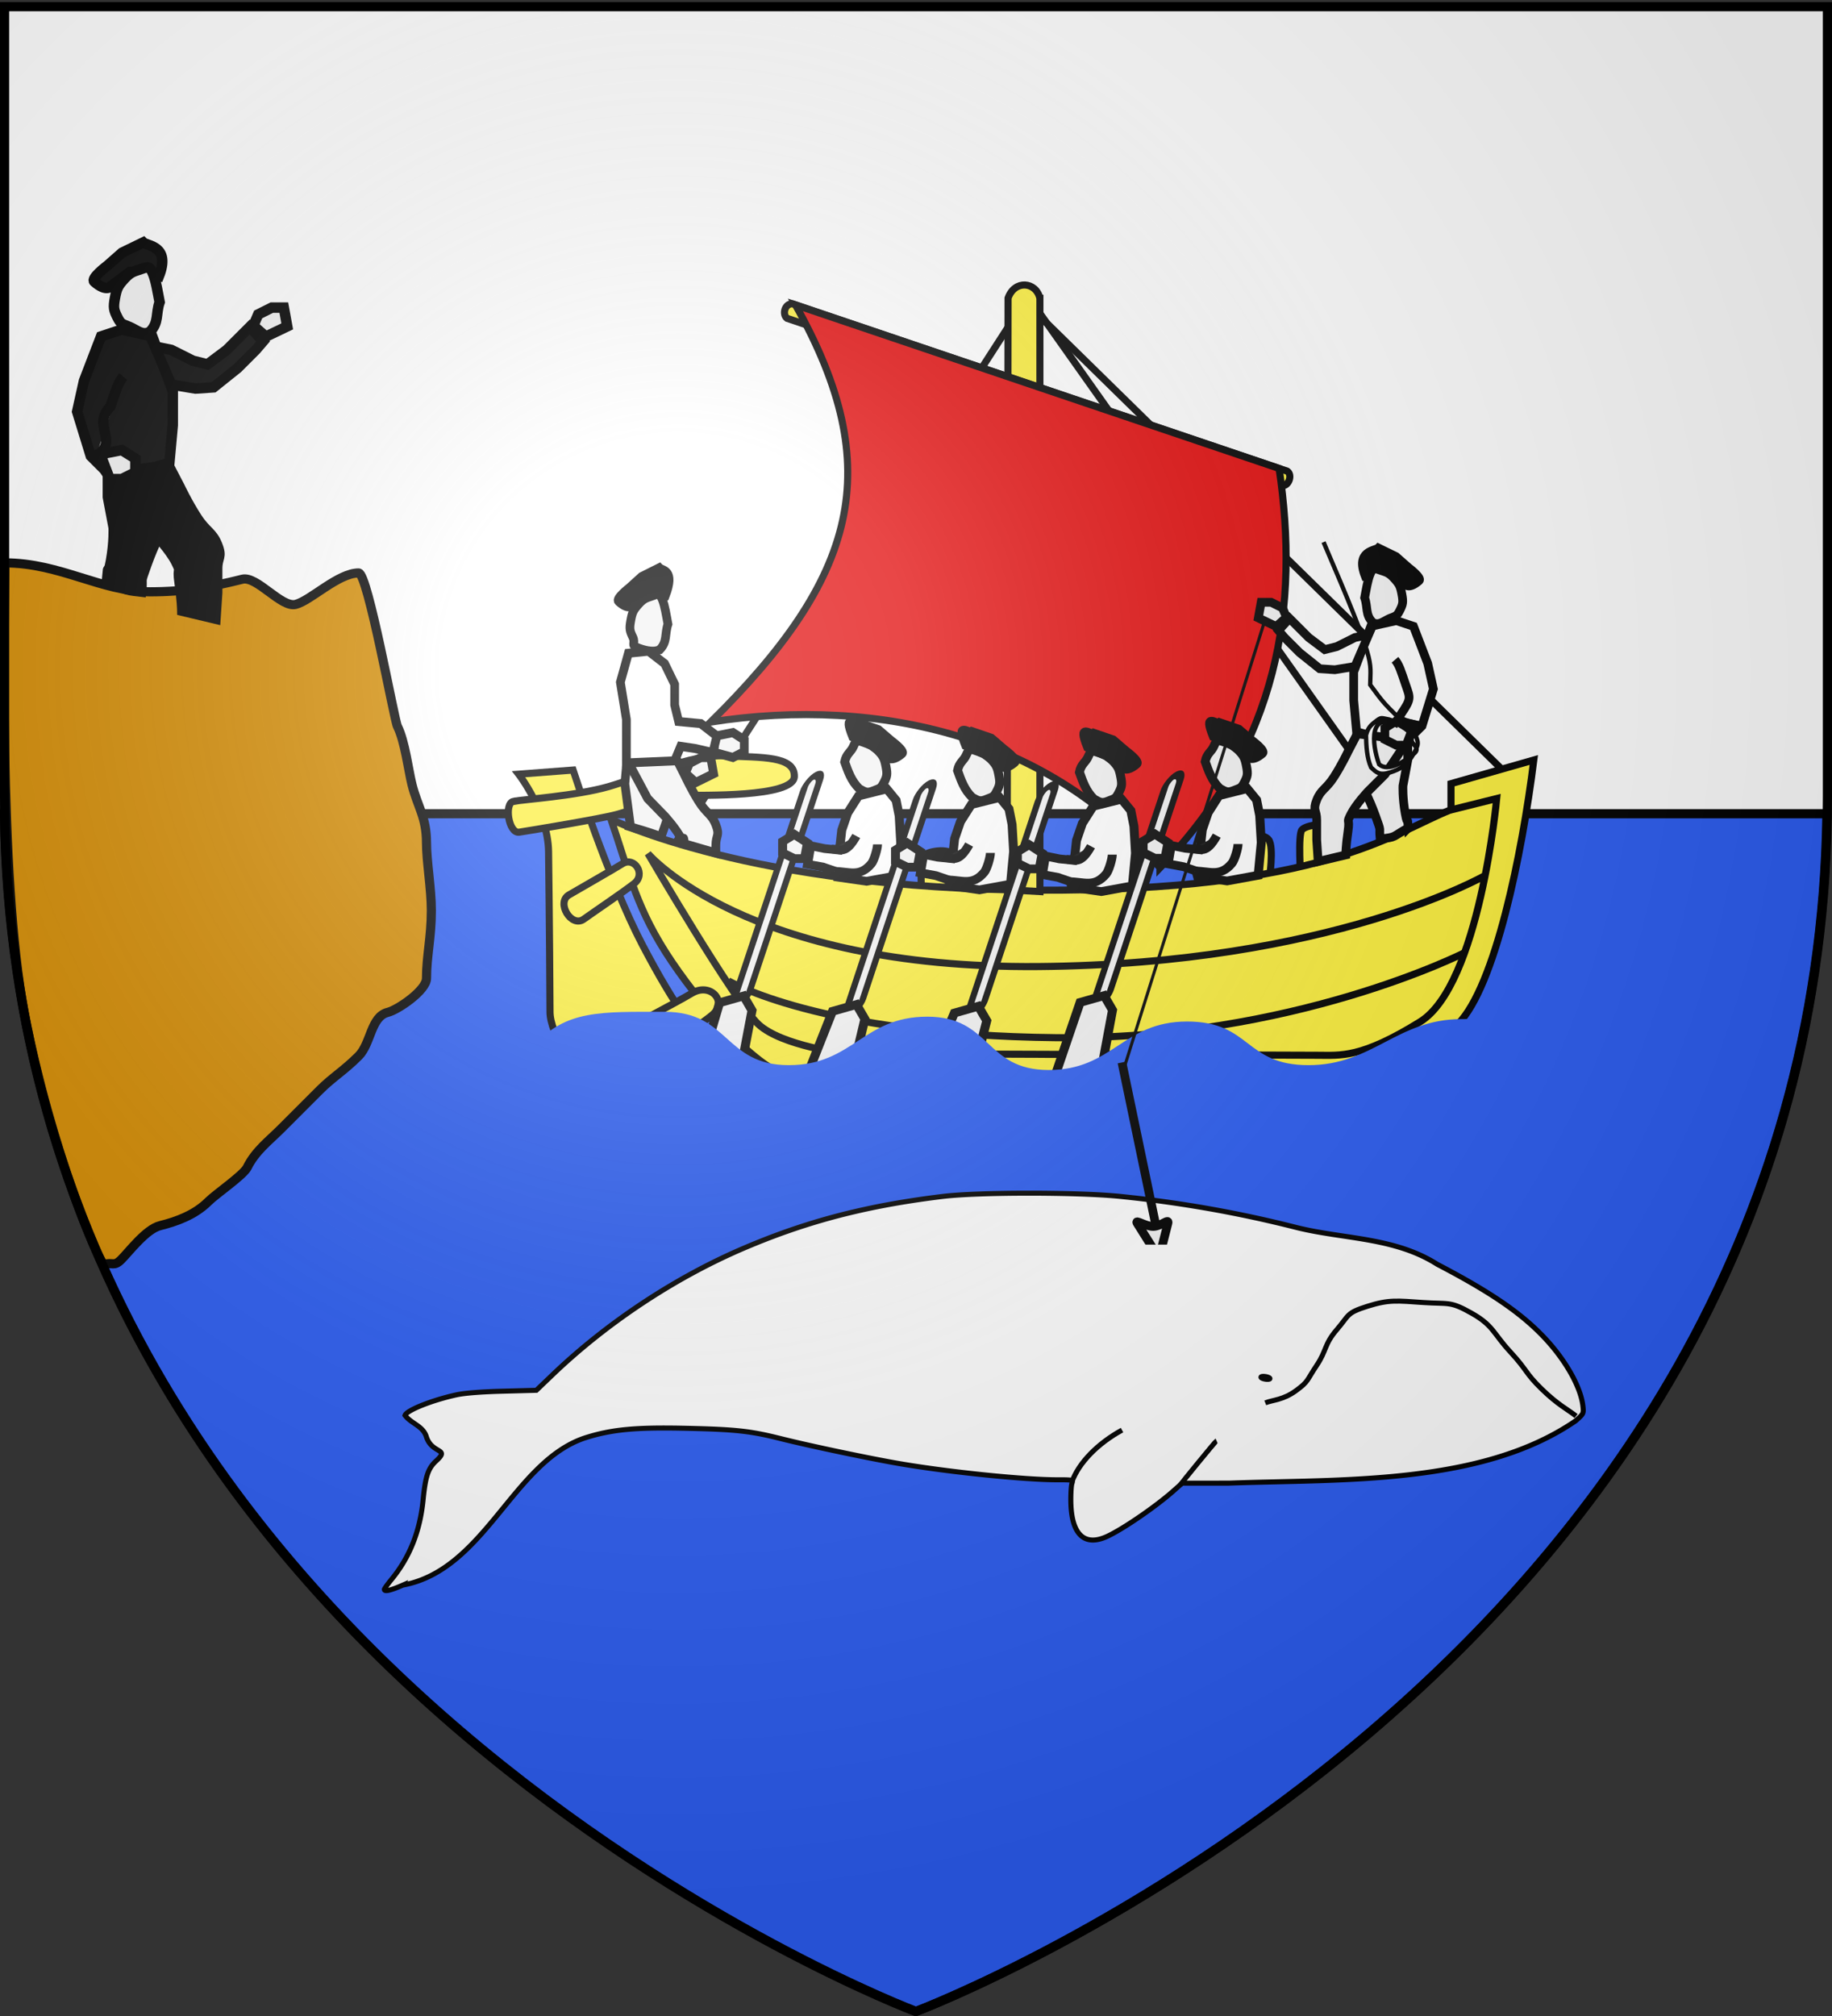 <svg xmlns="http://www.w3.org/2000/svg" xmlns:xlink="http://www.w3.org/1999/xlink" width="600" height="660" version="1.0"><rect width="100%" height="100%" fill="#333333" stroke="none"/><desc>Flag of Canton of Valais (Wallis)</desc><defs><radialGradient xlink:href="#a" id="b" cx="221.445" cy="226.331" r="300" fx="221.445" fy="226.331" gradientTransform="matrix(1.353 0 0 1.349 -77.63 -85.747)" gradientUnits="userSpaceOnUse"/><linearGradient id="a"><stop offset="0" style="stop-color:#fff;stop-opacity:.314"/><stop offset=".19" style="stop-color:#fff;stop-opacity:.251"/><stop offset=".6" style="stop-color:#6b6b6b;stop-opacity:.125"/><stop offset="1" style="stop-color:#000;stop-opacity:.125"/></linearGradient></defs><g style="opacity:1;display:inline"><path d="M300 658.5s298.5-112.32 298.5-397.772V2.176H1.5v258.552C1.5 546.18 300 658.5 300 658.5" style="fill:#fff;fill-opacity:1;fill-rule:evenodd;stroke:none;stroke-width:1px;stroke-linecap:butt;stroke-linejoin:miter;stroke-opacity:1"/></g><g style="display:inline"><path d="M1.463 266.402c3.89 281.299 298.438 392.156 298.438 392.156s294.548-110.857 298.437-392.156z" style="opacity:1;fill:#2b5df2;fill-opacity:1;fill-rule:evenodd;stroke:#000;stroke-width:3;stroke-linecap:butt;stroke-linejoin:miter;stroke-miterlimit:4;stroke-dasharray:none;stroke-opacity:1;display:inline"/><g style="display:inline"><path d="M726.824 299.252c-48.907-9.122-65.365-73.136-108.263-87.571-15.777-5.054-30.042-6.436-59.711-5.785-30.188.662-38.827 1.593-56.92 6.135-17.608 4.419-53.786 12.021-71.58 15.042-29.208 4.957-73.7 9.49-93.163 9.49-9.373 0-9.464.023-8.741 2.25.402 1.237.686 5.982.632 10.545-.234 19.74-8.044 27.235-21.728 20.852-9.575-4.466-28.913-17.745-39.382-27.043l-5.185-4.605-27.717-.001c-66.365-2.448-150.377 1.56-206.583-37.086-4.764-4.198-4.856-4.387-4.32-8.919 1.363-11.496 10.555-27.642 23.395-41.089 13.8-14.451 31.85-26.755 63.33-43.169 25.407-16.157 55.295-14.884 83.462-21.808 34.87-8.875 69.314-14.953 105.5-18.617 25.194-2.552 84.394-2.536 105.5.028 40.55 4.925 73.042 12.779 106.435 25.878a442 442 0 0 1 11.065 4.517c41.285 17.497 82.283 44.552 114.982 75.88l9.518 9.118 20 .532c12.767.34 22.712 1.12 27.5 2.155 14.51 3.139 29.724 9.194 30.721 12.229-3.658 4.877-10.318 6.123-12.579 12.27-3.165 10.989-14.41 7.032-6.2 14.648 5.012 4.529 6.572 9.101 7.995 23.434 1.858 18.711 7.974 34.092 18.808 47.3 2.34 2.852 4.255 5.527 4.255 5.943 0 1.512-3.655.665-11.026-2.553z" style="fill:#fff;fill-opacity:1;stroke:#000;stroke-width:3;stroke-miterlimit:4;stroke-dasharray:none;stroke-opacity:1" transform="matrix(-.55 0 0 .55 531.704 354.346)"/><path d="M28.233 198.604c5.141-4.04 10.771-6.61 20.563-16.156 9.792-9.547 8.2-10.771 18.604-22.032s10.036-15.666 23.01-23.01 13.403-5.324 28.886-6.365c15.483-1.04 20.195-1.836 33.047 2.203 12.851 4.04 10.77 5.141 18.36 13.954 7.588 8.812 5.905 12.209 11.994 21.296 6.09 9.088 4.712 9.486 12.362 15.055 7.65 5.57 13.678 5.416 18.237 7.221" style="fill:none;fill-rule:evenodd;stroke:#000;stroke-width:3;stroke-linecap:butt;stroke-linejoin:miter;stroke-miterlimit:4;stroke-dasharray:none;stroke-opacity:1" transform="matrix(-.55 0 0 .55 531.704 354.346)"/><path d="M214.117 174.898a2.683.779 0 1 1-5.366 0 2.683.779 0 1 1 5.366 0z" style="fill:#fff;fill-opacity:1;fill-rule:nonzero;stroke:#000;stroke-width:3;stroke-miterlimit:4;stroke-dasharray:none;stroke-opacity:1" transform="matrix(-.543 -.091 -.091 .543 545.172 375.363)"/><path d="M327.994 237.251c.057 0 .115 0 0 0z" style="fill:none;fill-rule:evenodd;stroke:#000;stroke-width:1px;stroke-linecap:butt;stroke-linejoin:miter;stroke-opacity:1" transform="matrix(-.55 0 0 .55 531.704 354.346)"/><path d="M298.587 206.98c14.392 7.913 25.715 19.295 29.907 30.944" style="fill:none;fill-rule:evenodd;stroke:#000;stroke-width:3.039;stroke-linecap:butt;stroke-linejoin:miter;stroke-miterlimit:4;stroke-dasharray:none;stroke-opacity:1" transform="matrix(-.55 0 0 .55 531.704 354.346)"/><path d="M242.302 213.354c.645.283 21.518 25.87 21.83 26.504" style="fill:none;fill-rule:evenodd;stroke:#000;stroke-width:2.979;stroke-linecap:butt;stroke-linejoin:miter;marker-start:none;marker-mid:none;stroke-miterlimit:4;stroke-dasharray:none;stroke-opacity:1" transform="matrix(-.55 0 0 .55 531.704 354.346)"/></g><path d="M34.127 413.968c-1.339.446-17.48-37.252-26.159-82.155s-6.38-135.036-6.38-147.537c18.141 0 31.602 9.473 47.618 9.473 11.198 0 19.674-1.5 30.16-4.121 4.744-1.186 12.749 9.42 17.46 8.242 4.921-1.23 13.911-10.294 20.634-10.294 3.003 0 11.625 48.055 12.699 50.202 2.483 4.967 3.586 14.345 4.762 19.047 1.815 7.262 4.762 10.68 4.762 19.048 0 6.161 1.587 14.984 1.587 22.222 0 8.805-1.587 14.935-1.587 22.222 0 3.846-9.276 10.256-12.699 11.112-5.552 1.388-5.477 10.238-9.524 14.285-4.85 4.85-8.61 7.024-12.698 11.111l-12.699 12.699c-4.079 4.079-8.369 7.215-11.11 12.698-1.258 2.515-10.29 8.702-12.699 11.111-4.378 4.379-10.333 6.552-15.873 7.937-4.55 1.137-10.115 8.528-12.698 11.111-2.42 2.419-2.878.695-5.556 1.587z" style="fill:#d38a00;fill-opacity:1;fill-rule:evenodd;stroke:#000;stroke-width:3;stroke-linecap:butt;stroke-linejoin:miter;stroke-miterlimit:4;stroke-dasharray:none;stroke-opacity:1"/><path d="M188.062 422.811s-2-13.25.25-16.5 11.25-1.75 13 .25.5 20.25.5 20.25zM215.062 427.311s-2-13.25.25-16.5 11.25-1.75 13 .25.5 20.25.5 20.25z" style="fill:#fcef46;fill-opacity:1;fill-rule:evenodd;stroke:#000;stroke-width:3;stroke-linecap:butt;stroke-linejoin:miter;stroke-miterlimit:4;stroke-dasharray:none;stroke-opacity:1" transform="matrix(-.775 0 0 .775 582.408 -43.418)"/><path d="M348.062 433.811s-2-13.25.25-16.5 11.25-1.75 13 .25.5 20.25.5 20.25zM373.312 433.061s-2-13.25.25-16.5 11.25-1.75 13 .25.5 20.25.5 20.25z" style="fill:#fcef3f;fill-opacity:1;fill-rule:evenodd;stroke:#000;stroke-width:3;stroke-linecap:butt;stroke-linejoin:miter;stroke-miterlimit:4;stroke-dasharray:none;stroke-opacity:1" transform="matrix(-.775 0 0 .775 582.408 -43.418)"/><path d="M103.312 377.061c5 40 16.334 95.544 32 111.5 13.5 13.75 33.496 23.5 41.75 23.5h235c15 .75 40.413-27.426 55.5-49.75 15.01-22.208 17.79-36.939 25.75-60.25 0 0-58.803 29.5-180 30-120.948.5-150-24-175-34v-11z" style="fill:#fcef3c;fill-opacity:1;fill-rule:evenodd;stroke:#000;stroke-width:3;stroke-linecap:butt;stroke-linejoin:miter;stroke-miterlimit:4;stroke-dasharray:none;stroke-opacity:1" transform="matrix(-.775 0 0 .775 582.408 -43.418)"/><path d="m509.312 381.311 23 1.75s-12.423 15.992-12.64 32.74c-.367 28.299-.61 62.57-.61 67.76 0 8.511-10.157 28.75-26.5 28.75h-51.75c15.976-18.257 25.25-30.558 39.25-57.25 13.947-26.59 29.25-73.75 29.25-73.75z" style="fill:#fcef3f;fill-opacity:1;fill-rule:evenodd;stroke:#000;stroke-width:3;stroke-linecap:butt;stroke-linejoin:miter;stroke-miterlimit:4;stroke-dasharray:none;stroke-opacity:1" transform="matrix(-.775 0 0 .775 582.408 -43.418)"/><path d="m117.06 380.765 201.415-197.4 147.053 227.924" style="fill:none;fill-rule:evenodd;stroke:#000;stroke-width:3;stroke-linecap:butt;stroke-linejoin:miter;stroke-miterlimit:4;stroke-dasharray:none;stroke-opacity:1;display:inline" transform="matrix(-.775 0 0 .775 582.408 -43.418)"/><path d="M534.562 394.561c-4.178-.862-26.25-2.25-40.25-6.25s-34.25-13.75-49.5-13-29.25 0-29 8.75c.25 9 40.095 7.715 45.75 8 5.637.285 22.93 6.23 29.25 8 6.25 1.75 36.506 6.775 41.25 7.5 4.5.688 6.438-12.187 2.5-13zM459.062 475.561c-7.862-4.692-15.312 3.584-8.5 9.25 6.688 5.563 30.5 20.625 36.25 24 5.937 3.485 15.825-8.51 9.75-12.5-6.187-4.062-29.75-16.125-37.5-20.75zM488.312 420.811c-4.87-2.987-9.969 4.495-4.75 8.5 5.375 4.125 15.813 11.125 21.25 15 5.273 3.758 11.737-7.06 6.25-10.25-5.375-3.125-18.062-10.375-22.75-13.25z" style="fill:#fcef3f;fill-opacity:1;fill-rule:evenodd;stroke:#000;stroke-width:3;stroke-linecap:butt;stroke-linejoin:miter;stroke-miterlimit:4;stroke-dasharray:none;stroke-opacity:1" transform="matrix(-.775 0 0 .775 582.408 -43.418)"/><path d="M123.77 425.782s65.054 37.476 188.797 38.537c123.744 1.06 165.11-47.73 165.11-47.73s-36.77 62.933-46.67 72.125-36.769 12.375-36.769 12.375-189.505.707-199.404.707-18.385 1.414-43.487-14.142c-25.102-15.557-32.35-94.31-32.35-94.31l19.534 4.86" style="fill:none;fill-opacity:.75;fill-rule:evenodd;stroke:#000;stroke-width:3;stroke-linecap:butt;stroke-linejoin:miter;stroke-miterlimit:4;stroke-dasharray:none;stroke-opacity:1" transform="matrix(-.775 0 0 .775 582.408 -43.418)"/><path d="M132.255 458.309s72.832 37.123 172.888 36.062c100.055-1.06 138.592-24.042 138.592-24.042" style="fill:none;fill-opacity:.75;fill-rule:evenodd;stroke:#000;stroke-width:3;stroke-linecap:butt;stroke-linejoin:miter;stroke-miterlimit:4;stroke-dasharray:none;stroke-opacity:1" transform="matrix(-.775 0 0 .775 582.408 -43.418)"/><path d="m157.53 406.491 160.657-226.762" style="fill:#ff0;fill-rule:evenodd;stroke:#000;stroke-width:3;stroke-linecap:butt;stroke-linejoin:miter;stroke-miterlimit:4;stroke-dasharray:none;stroke-opacity:1;display:inline" transform="matrix(-.775 0 0 .775 582.408 -43.418)"/><path d="M312.037 182.035v250.611l13.837-.769-.384-249.938c-2.767-7.807-11.807-6.968-13.453.096z" style="fill:#fcef3c;fill-opacity:1;fill-rule:evenodd;stroke:#000;stroke-width:3;stroke-linecap:butt;stroke-linejoin:miter;stroke-miterlimit:4;stroke-dasharray:none;stroke-opacity:1;display:inline" transform="matrix(-.775 0 0 .775 582.408 -43.418)"/><path d="m207.488 255.066 209.098-70.724c3.351-.102 4.418 4.534 2.306 6.15l-209.098 70.724c-2.957.28-4.588-4.555-2.306-6.15z" style="fill:#fcef3c;fill-opacity:1;fill-rule:evenodd;stroke:#000;stroke-width:3;stroke-linecap:butt;stroke-linejoin:miter;stroke-miterlimit:4;stroke-dasharray:none;stroke-opacity:1;display:inline" transform="matrix(-.775 0 0 .775 582.408 -43.418)"/><path d="M261.3 422.652c45.247-54.598 117.59-72.839 189.878-61.62-61.878-61.044-74.78-106.81-35.841-176.21l-204.39 69.091c-8.564 57.758-.454 116.243 50.353 168.74z" style="fill:#e20909;fill-opacity:1;fill-rule:evenodd;stroke:#000;stroke-width:3;stroke-linecap:butt;stroke-linejoin:miter;stroke-miterlimit:4;stroke-dasharray:none;stroke-opacity:1;display:inline" transform="matrix(-.775 0 0 .775 582.408 -43.418)"/><g style="display:inline"><g style="fill:#f3f3f3;fill-opacity:1" transform="matrix(-2.93 0 0 2.858 114.821 95.29)"><rect width="1.899" height="27.656" x="-93.028" y="100.604" ry="1.146" style="fill:#f3f3f3;fill-opacity:1;stroke:#000;stroke-width:.969;stroke-miterlimit:4;stroke-dasharray:none;stroke-opacity:.994" transform="matrix(.9 .436 .308 .951 0 0)"/><path d="m-42.538 94.951-2.332-12.546.94-1.663 2.682.78 3.875 13.452z" style="fill:#f3f3f3;fill-opacity:1;fill-rule:evenodd;stroke:#000;stroke-width:1px;stroke-linecap:butt;stroke-linejoin:miter;stroke-opacity:1"/></g><path d="M254.138 543.524c-2.019 1.195-2.637 1.483-4.614.66s-2.307-.66-3.295-2.637c-.99-1.977-1.154-2.636-.66-5.273.495-2.636.824-3.295 2.637-5.272 1.812-1.978 2.801-1.978 4.614-2.637s2.278-.728 3.13 1.318c.824 1.978 2.266 2.348 2.801 5.108-1.102 3.164-2.117 6.224-4.613 8.733z" style="fill:#f3f3f3;fill-opacity:1;fill-rule:evenodd;stroke:#000;stroke-width:2.856px;stroke-linecap:butt;stroke-linejoin:miter;stroke-opacity:1" transform="matrix(-1.026 0 0 1.001 542.122 -285.88)"/><path d="m241.845 571.963-.992-10.69.496-8.83.991-5.112 2.975-3.717 9.04 2.314 3.47 5.586 1.865 5.577.496 4.647.495 1.86 4.462-.465 4.461-.93.991 6.042-4.957.93-3.965 1.394-.496 1.859-9.418 1.394z" style="fill:#fff;fill-opacity:1;fill-rule:evenodd;stroke:#000;stroke-width:2.856;stroke-linecap:butt;stroke-linejoin:miter;stroke-miterlimit:4;stroke-dasharray:none;stroke-opacity:1" transform="matrix(-1.026 0 0 1.001 542.122 -285.88)"/><path d="M262.09 570.602c-4.643-.058-8.055 2.12-11.845-2.518-.885-1.083-1.978-4.939-1.978-6.337" style="fill:#fff;fill-opacity:1;fill-rule:evenodd;stroke:#000;stroke-width:2.856px;stroke-linecap:butt;stroke-linejoin:miter;stroke-opacity:1" transform="matrix(-1.026 0 0 1.001 542.122 -285.88)"/><path d="M262.78 563.31c-2.539-.103-4.22 2.074-7.726-4.299" style="fill:#0a0a0a;fill-opacity:1;fill-rule:evenodd;stroke:#000;stroke-width:2.856px;stroke-linecap:butt;stroke-linejoin:miter;stroke-opacity:1" transform="matrix(-1.026 0 0 1.001 542.122 -285.88)"/><path d="m270.638 561.281 4.194-2.796 3.729 2.33v3.728l-3.729 1.865h-3.262z" style="fill:#f3f3f3;fill-opacity:1;fill-rule:evenodd;stroke:#000;stroke-width:2.856px;stroke-linecap:butt;stroke-linejoin:miter;stroke-opacity:1" transform="matrix(-1.026 0 0 1.001 542.122 -285.88)"/><path d="m250.183 529.462 5.932-2.801c3.312-8.398-1.003-3.62-1.977-4.614l-6.097 2.142-4.12 3.625s-4.503 3.367-3.46 4.284c3.42 3.008 4.614 1.154 4.614 1.154z" style="fill:#000;fill-opacity:1;fill-rule:evenodd;stroke:#000;stroke-width:2.856px;stroke-linecap:butt;stroke-linejoin:miter;stroke-opacity:1" transform="matrix(-1.026 0 0 1.001 542.122 -285.88)"/></g><g style="display:inline"><g style="fill:#f3f3f3;fill-opacity:1" transform="matrix(-2.93 0 0 2.858 151.789 98.097)"><rect width="1.899" height="27.656" x="-93.028" y="100.604" ry="1.146" style="fill:#f3f3f3;fill-opacity:1;stroke:#000;stroke-width:.969;stroke-miterlimit:4;stroke-dasharray:none;stroke-opacity:.994" transform="matrix(.9 .436 .308 .951 0 0)"/><path d="m-42.155 94.067-2.715-11.662.94-1.663 2.682.78 4.737 12.274z" style="fill:#f3f3f3;fill-opacity:1;fill-rule:evenodd;stroke:#000;stroke-width:1px;stroke-linecap:butt;stroke-linejoin:miter;stroke-opacity:1"/></g><path d="M254.138 543.524c-2.019 1.195-2.637 1.483-4.614.66s-2.307-.66-3.295-2.637c-.99-1.977-1.154-2.636-.66-5.273.495-2.636.824-3.295 2.637-5.272 1.812-1.978 2.801-1.978 4.614-2.637s2.278-.728 3.13 1.318c.824 1.978 2.266 2.348 2.801 5.108-1.102 3.164-2.117 6.224-4.613 8.733z" style="fill:#f3f3f3;fill-opacity:1;fill-rule:evenodd;stroke:#000;stroke-width:2.856px;stroke-linecap:butt;stroke-linejoin:miter;stroke-opacity:1" transform="matrix(-1.026 0 0 1.001 579.09 -283.075)"/><path d="m241.845 571.963-.992-10.69.496-8.83.991-5.112 2.975-3.717 9.04 2.314 3.47 5.586 1.865 5.577.496 4.647.495 1.86 4.462-.465 4.461-.93.991 6.042-4.957.93-3.965 1.394-.496 1.859-9.418 1.394z" style="fill:#fff;fill-opacity:1;fill-rule:evenodd;stroke:#000;stroke-width:2.856;stroke-linecap:butt;stroke-linejoin:miter;stroke-miterlimit:4;stroke-dasharray:none;stroke-opacity:1" transform="matrix(-1.026 0 0 1.001 579.09 -283.075)"/><path d="M262.09 570.602c-4.643-.058-8.055 2.12-11.845-2.518-.885-1.083-1.978-4.939-1.978-6.337" style="fill:#fff;fill-opacity:1;fill-rule:evenodd;stroke:#000;stroke-width:2.856px;stroke-linecap:butt;stroke-linejoin:miter;stroke-opacity:1" transform="matrix(-1.026 0 0 1.001 579.09 -283.075)"/><path d="M262.78 563.31c-2.539-.103-4.22 2.074-7.726-4.299" style="fill:#0a0a0a;fill-opacity:1;fill-rule:evenodd;stroke:#000;stroke-width:2.856px;stroke-linecap:butt;stroke-linejoin:miter;stroke-opacity:1" transform="matrix(-1.026 0 0 1.001 579.09 -283.075)"/><path d="m270.638 561.281 4.194-2.796 3.729 2.33v3.728l-3.729 1.865h-3.262z" style="fill:#f3f3f3;fill-opacity:1;fill-rule:evenodd;stroke:#000;stroke-width:2.856px;stroke-linecap:butt;stroke-linejoin:miter;stroke-opacity:1" transform="matrix(-1.026 0 0 1.001 579.09 -283.075)"/><path d="m250.183 529.462 5.932-2.801c3.312-8.398-1.003-3.62-1.977-4.614l-6.097 2.142-4.12 3.625s-4.503 3.367-3.46 4.284c3.42 3.008 4.614 1.154 4.614 1.154z" style="fill:#000;fill-opacity:1;fill-rule:evenodd;stroke:#000;stroke-width:2.856px;stroke-linecap:butt;stroke-linejoin:miter;stroke-opacity:1" transform="matrix(-1.026 0 0 1.001 579.09 -283.075)"/></g><g style="display:inline"><g style="fill:#f3f3f3;fill-opacity:1" transform="matrix(-2.93 0 0 2.858 191.705 98.658)"><rect width="1.899" height="27.656" x="-93.028" y="100.604" ry="1.146" style="fill:#f3f3f3;fill-opacity:1;stroke:#000;stroke-width:.969;stroke-miterlimit:4;stroke-dasharray:none;stroke-opacity:.994" transform="matrix(.9 .436 .308 .951 0 0)"/><path d="m-41.964 93.97-2.906-11.565.94-1.663 2.682.78 4.928 11.881z" style="fill:#f3f3f3;fill-opacity:1;fill-rule:evenodd;stroke:#000;stroke-width:1px;stroke-linecap:butt;stroke-linejoin:miter;stroke-opacity:1"/></g><path d="M254.138 543.524c-2.019 1.195-2.637 1.483-4.614.66s-2.307-.66-3.295-2.637c-.99-1.977-1.154-2.636-.66-5.273.495-2.636.824-3.295 2.637-5.272 1.812-1.978 2.801-1.978 4.614-2.637s2.278-.728 3.13 1.318c.824 1.978 2.266 2.348 2.801 5.108-1.102 3.164-2.117 6.224-4.613 8.733z" style="fill:#f3f3f3;fill-opacity:1;fill-rule:evenodd;stroke:#000;stroke-width:2.856px;stroke-linecap:butt;stroke-linejoin:miter;stroke-opacity:1" transform="matrix(-1.026 0 0 1.001 619.006 -282.514)"/><path d="m241.845 571.963-.992-10.69.496-8.83.991-5.112 2.975-3.717 9.04 2.314 3.47 5.586 1.865 5.577.496 4.647.495 1.86 4.462-.465 4.461-.93.991 6.042-4.957.93-3.965 1.394-.496 1.859-9.418 1.394z" style="fill:#fff;fill-opacity:1;fill-rule:evenodd;stroke:#000;stroke-width:2.856;stroke-linecap:butt;stroke-linejoin:miter;stroke-miterlimit:4;stroke-dasharray:none;stroke-opacity:1" transform="matrix(-1.026 0 0 1.001 619.006 -282.514)"/><path d="M262.09 570.602c-4.643-.058-8.055 2.12-11.845-2.518-.885-1.083-1.978-4.939-1.978-6.337" style="fill:#fff;fill-opacity:1;fill-rule:evenodd;stroke:#000;stroke-width:2.856px;stroke-linecap:butt;stroke-linejoin:miter;stroke-opacity:1" transform="matrix(-1.026 0 0 1.001 619.006 -282.514)"/><path d="M262.78 563.31c-2.539-.103-4.22 2.074-7.726-4.299" style="fill:#0a0a0a;fill-opacity:1;fill-rule:evenodd;stroke:#000;stroke-width:2.856px;stroke-linecap:butt;stroke-linejoin:miter;stroke-opacity:1" transform="matrix(-1.026 0 0 1.001 619.006 -282.514)"/><path d="m270.638 561.281 4.194-2.796 3.729 2.33v3.728l-3.729 1.865h-3.262z" style="fill:#f3f3f3;fill-opacity:1;fill-rule:evenodd;stroke:#000;stroke-width:2.856px;stroke-linecap:butt;stroke-linejoin:miter;stroke-opacity:1" transform="matrix(-1.026 0 0 1.001 619.006 -282.514)"/><path d="m250.183 529.462 5.932-2.801c3.312-8.398-1.003-3.62-1.977-4.614l-6.097 2.142-4.12 3.625s-4.503 3.367-3.46 4.284c3.42 3.008 4.614 1.154 4.614 1.154z" style="fill:#000;fill-opacity:1;fill-rule:evenodd;stroke:#000;stroke-width:2.856px;stroke-linecap:butt;stroke-linejoin:miter;stroke-opacity:1" transform="matrix(-1.026 0 0 1.001 619.006 -282.514)"/></g><g style="display:inline"><g style="fill:#f3f3f3;fill-opacity:1" transform="matrix(-2.93 0 0 2.858 232.893 95.18)"><rect width="1.899" height="27.656" x="-93.028" y="100.604" ry="1.146" style="fill:#f3f3f3;fill-opacity:1;stroke:#000;stroke-width:.969;stroke-miterlimit:4;stroke-dasharray:none;stroke-opacity:.994" transform="matrix(.9 .436 .308 .951 0 0)"/><path d="m-42.443 95.736-2.427-13.331.94-1.663 2.682.78 4.45 13.354z" style="fill:#f3f3f3;fill-opacity:1;fill-rule:evenodd;stroke:#000;stroke-width:1px;stroke-linecap:butt;stroke-linejoin:miter;stroke-opacity:1"/></g><path d="M254.138 543.524c-2.019 1.195-2.637 1.483-4.614.66s-2.307-.66-3.295-2.637c-.99-1.977-1.154-2.636-.66-5.273.495-2.636.824-3.295 2.637-5.272 1.812-1.978 2.801-1.978 4.614-2.637s2.278-.728 3.13 1.318c.824 1.978 2.266 2.348 2.801 5.108-1.102 3.164-2.117 6.224-4.613 8.733z" style="fill:#f3f3f3;fill-opacity:1;fill-rule:evenodd;stroke:#000;stroke-width:2.856px;stroke-linecap:butt;stroke-linejoin:miter;stroke-opacity:1" transform="matrix(-1.026 0 0 1.001 660.194 -285.99)"/><path d="m241.845 571.963-.992-10.69.496-8.83.991-5.112 2.975-3.717 9.04 2.314 3.47 5.586 1.865 5.577.496 4.647.495 1.86 4.462-.465 4.461-.93.991 6.042-4.957.93-3.965 1.394-.496 1.859-9.418 1.394z" style="fill:#fff;fill-opacity:1;fill-rule:evenodd;stroke:#000;stroke-width:2.856;stroke-linecap:butt;stroke-linejoin:miter;stroke-miterlimit:4;stroke-dasharray:none;stroke-opacity:1" transform="matrix(-1.026 0 0 1.001 660.194 -285.99)"/><path d="M262.09 570.602c-4.643-.058-8.055 2.12-11.845-2.518-.885-1.083-1.978-4.939-1.978-6.337" style="fill:#fff;fill-opacity:1;fill-rule:evenodd;stroke:#000;stroke-width:2.856px;stroke-linecap:butt;stroke-linejoin:miter;stroke-opacity:1" transform="matrix(-1.026 0 0 1.001 660.194 -285.99)"/><path d="M262.78 563.31c-2.539-.103-4.22 2.074-7.726-4.299" style="fill:#0a0a0a;fill-opacity:1;fill-rule:evenodd;stroke:#000;stroke-width:2.856px;stroke-linecap:butt;stroke-linejoin:miter;stroke-opacity:1" transform="matrix(-1.026 0 0 1.001 660.194 -285.99)"/><path d="m270.638 561.281 4.194-2.796 3.729 2.33v3.728l-3.729 1.865h-3.262z" style="fill:#f3f3f3;fill-opacity:1;fill-rule:evenodd;stroke:#000;stroke-width:2.856px;stroke-linecap:butt;stroke-linejoin:miter;stroke-opacity:1" transform="matrix(-1.026 0 0 1.001 660.194 -285.99)"/><path d="m250.183 529.462 5.932-2.801c3.312-8.398-1.003-3.62-1.977-4.614l-6.097 2.142-4.12 3.625s-4.503 3.367-3.46 4.284c3.42 3.008 4.614 1.154 4.614 1.154z" style="fill:#000;fill-opacity:1;fill-rule:evenodd;stroke:#000;stroke-width:2.856px;stroke-linecap:butt;stroke-linejoin:miter;stroke-opacity:1" transform="matrix(-1.026 0 0 1.001 660.194 -285.99)"/></g><path d="M174.804 342.363c10.54-11.785 21.874-11.111 42.954-11.111s19.492 17.46 40.572 17.46 24.255-15.873 45.335-15.873 18.699 17.46 39.779 17.46 24.254-15.872 45.334-15.872 18.699 14.285 39.779 14.285 29.016-15.079 50.096-15.079 22.89-3.055 33.43 8.73 0 47.14 0 47.14H174.804s-10.54-35.355 0-47.14" style="fill:#2b5df2;fill-opacity:1;stroke:none;stroke-width:3;stroke-miterlimit:4;stroke-opacity:1"/><path d="m415.285 199.82-47.14 149.839" style="fill:none;fill-rule:evenodd;stroke:#000;stroke-width:1px;stroke-linecap:butt;stroke-linejoin:miter;stroke-opacity:1"/><g style="display:inline"><path d="m74.202 639.76 11.155 53.626M167.993 562.947c-.465-5.276-.09.395-1.022-4.732s-.742-9.04-.742-9.04l1.584-8.38v-6.525l-15.846-.932.932 15.846s2.273 4.128 4.37 9.953c2.097 5.826 1.027 3.03 1.493 7.457 5.517-.623 3.662-.533 9.231-3.648z" style="fill:#f3f3f3;fill-opacity:1;fill-rule:evenodd;stroke:#000;stroke-width:2.856px;stroke-linecap:butt;stroke-linejoin:miter;stroke-opacity:1" transform="translate(293.25 -291.936)"/><path d="m157.56 533.338-6.525-1.864-.932-10.253V511.9l2.796-7.457 2.796-7.457 8.39-1.864 5.592 1.864 4.66 12.117 1.865 8.39-3.729 12.117-3.728 3.728-1.864 2.797z" style="fill:#fff;fill-opacity:1;fill-rule:evenodd;stroke:#000;stroke-width:2.856px;stroke-linecap:butt;stroke-linejoin:miter;stroke-opacity:1" transform="translate(293.25 -291.936)"/><path d="M163.618 507.938c1.398 1.632 1.98 3.729 3.496 8.156 1.514 4.428 1.966 4.506-1.632 9.787-1.823 2.678 4.195 2.797 5.593 3.729" style="fill:#fff;fill-opacity:1;fill-rule:evenodd;stroke:#000;stroke-width:2.856px;stroke-linecap:butt;stroke-linejoin:miter;stroke-opacity:1" transform="translate(293.25 -291.936)"/><path d="m161.794 479.41-7.91 1.153c-3.311-8.398 3.311-8.233 4.285-9.227l5.767 2.8 4.12 3.626s4.503 3.366 3.46 4.284c-3.42 3.007-4.614 1.153-4.614 1.153z" style="fill:#000;fill-opacity:1;fill-rule:evenodd;stroke:#000;stroke-width:2.856px;stroke-linecap:butt;stroke-linejoin:miter;stroke-opacity:1" transform="translate(293.25 -291.936)"/><path d="M156.323 495.699c2.018 1.195 3.625-.494 5.602-1.318s2.307-.66 3.296-2.637 1.153-2.636.659-5.272c-.495-2.637-.824-3.296-2.637-5.273-1.812-1.978-2.8-1.978-4.613-2.637s-2.279-.728-3.131 1.319c-.824 1.977-1.277 4.984-1.813 7.744 1.103 3.164.14 5.565 2.637 8.074zM138.456 573.97l-.47-7.076v-6.525c0-3.262-1.399-3.029 0-6.524 1.397-3.496 3.029-3.496 5.592-7.457 2.563-3.962 4.66-8.39 4.66-8.39l3.03-5.825 16.545 2.097-7.457 11.186-5.593 5.592s-3.961 4.195-5.593 7.457c-1.63 3.263-.233.932-.932 5.593s-.741 7.718-.741 7.718z" style="fill:#f3f3f3;fill-opacity:1;fill-rule:evenodd;stroke:#000;stroke-width:2.856px;stroke-linecap:butt;stroke-linejoin:miter;stroke-opacity:1" transform="translate(293.25 -291.936)"/><path d="m169.874 529.126-5.842-1.149-3.728 2.33v3.73l3.728 1.863h3.263z" style="fill:#f3f3f3;fill-opacity:1;fill-rule:evenodd;stroke:#000;stroke-width:2.856px;stroke-linecap:butt;stroke-linejoin:miter;stroke-opacity:1" transform="translate(293.25 -291.936)"/><path d="m150.507 510.111-6.59 1.085-4.944-.33-6.59-5.272-4.944-4.943-1.977-2.307 3.625-3.955 6.261 6.262 5.273 3.954 3.955-.988 5.931-2.966 4.461-.892z" style="fill:#fff;fill-opacity:1;fill-rule:evenodd;stroke:#000;stroke-width:2.856px;stroke-linecap:butt;stroke-linejoin:miter;stroke-opacity:1" transform="translate(293.25 -291.936)"/><path d="m118.864 494.236 5.842 2.797 3.399-2.99-1.318-3.07-3.729-1.863h-3.262zM79.213 692.433l7.14 11.395 2.904-11.427c.45-1.773-2.318 1.045-4.83 1.053-2.51.008-6.186-2.572-5.214-1.021z" style="fill:#f3f3f3;fill-opacity:1;fill-rule:evenodd;stroke:#000;stroke-width:2.856px;stroke-linecap:butt;stroke-linejoin:miter;stroke-opacity:1" transform="translate(293.25 -291.936)"/><path d="M140.224 469.41c17.424 40.564 15.346 38.545 15.275 46.703 4.099 5.487 4.023 6.016 14.122 15.186 1.978 3.79 1.895 4.202 0 7.58-1.895 3.377-4.119 4.86-7.58 5.931-3.46 1.071-4.448.083-6.26-1.647-1.378-3.08-1.58-7.088-1.648-10.546.659-2.472 1.565-3.295 3.295-4.614s1.73-.988 3.625-.659c1.895.33 2.142.907 3.955 1.978 1.812 1.07 2.224 1.318 3.295 2.306 1.071.99 1.856.023.989 1.648-1.318 2.472 3.46 3.13.33 5.603-3.131 2.471-8.24 5.849-11.205 3.295-2.607-7.24-3.14-17.657 6.261-12.523" style="fill:#fff;fill-opacity:1;fill-rule:evenodd;stroke:#000;stroke-width:1.428;stroke-linecap:butt;stroke-linejoin:miter;stroke-miterlimit:4;stroke-dasharray:none;stroke-opacity:1" transform="translate(293.25 -291.936)"/><path d="M77.138 699.398h20.203v11.224H77.138z" style="fill:#fff;fill-opacity:1;stroke:none;stroke-width:3;stroke-miterlimit:4;stroke-dasharray:none;stroke-opacity:1" transform="translate(293.25 -291.936)"/><path d="M163.785 526.628c-.131 1.16 2.32 2.788 3.192 3.293" style="fill:none;fill-rule:evenodd;stroke:#000;stroke-width:1.179px;stroke-linecap:butt;stroke-linejoin:miter;stroke-opacity:1" transform="translate(293.25 -291.936)"/></g><g style="display:inline"><path d="m385.72 546.638 1.865-13.694-.66-7.184-15.186-.273.932 15.846s.918 2.591 3.015 8.417c7.011-2.366 6.504-2.004 10.035-3.112z" style="fill:#f3f3f3;fill-opacity:1;fill-rule:evenodd;stroke:#000;stroke-width:2.856px;stroke-linecap:butt;stroke-linejoin:miter;stroke-opacity:1" transform="matrix(-.999 0 0 1.028 591.846 -291.247)"/><path d="m379.26 472.876-4.944.165c-3.312-8.397 1.004-7.903 1.977-8.898l5.768 2.801 4.119 3.626s4.504 3.366 3.46 4.284c-3.419 3.007-4.613 1.153-4.613 1.153z" style="fill:#000;fill-opacity:1;fill-rule:evenodd;stroke:#000;stroke-width:2.856px;stroke-linecap:butt;stroke-linejoin:miter;stroke-opacity:1" transform="matrix(-.999 0 0 1.028 591.846 -291.247)"/><path d="M376.095 490.154c2.018 1.195 5.602.165 7.58-.659s.33-1.318 1.318-3.295c.988-1.978 1.153-2.637.659-5.273-.494-2.637-.824-3.296-2.636-5.273s-2.802-1.977-4.614-2.636c-1.813-.66-2.278-.728-3.13 1.318-.825 1.977-1.278 4.984-1.813 7.744 1.102 3.164.14 5.565 2.636 8.074zM357.757 554.947v-2.43c0-3.261-1.398-3.028 0-6.524 1.399-3.495 3.03-3.495 5.593-7.457s4.66-8.389 4.66-8.389l3.03-5.825 15.227 2.097-6.139 11.185-5.593 5.593s-3.961 4.194-5.592 7.457-.093-3.3-.792 1.36zM358.015 517.76l-5.843-1.148-3.728 2.33v3.729l3.728 1.864 6.229-1.648zM358.498 529.712l5.842 2.796 3.4-2.99-1.319-3.069-3.728-1.864h-3.263z" style="fill:#f3f3f3;fill-opacity:1;fill-rule:evenodd;stroke:#000;stroke-width:2.856px;stroke-linecap:butt;stroke-linejoin:miter;stroke-opacity:1" transform="matrix(-.999 0 0 1.028 591.846 -291.247)"/><path d="m387.081 526.277-15.818-.66-1.977-4.613-4.614.659-5.932 1.318-1.318-5.273 5.273-3.954 7.25-.66 1.318-5.272v-6.591l3.295-6.591 5.273-3.955 6.591.66 2.637 9.227-1.978 11.864z" style="fill:#fff;fill-opacity:1;fill-rule:evenodd;stroke:#000;stroke-width:2.856px;stroke-linecap:butt;stroke-linejoin:miter;stroke-opacity:1" transform="matrix(-.999 0 0 1.028 591.846 -291.247)"/></g><path d="M711.854 462.952c-.465-5.276-.09.395-1.023-4.732-.932-5.126-.741-9.04-.741-9.04l1.583-8.38v-6.524l-15.846-.932.932 15.845s2.274 4.128 4.37 9.954c2.098 5.825 1.028 3.03 1.494 7.457 5.517-.624 3.662-.533 9.23-3.648z" style="fill:#000;fill-opacity:1;fill-rule:evenodd;stroke:#000;stroke-width:2.856px;stroke-linecap:butt;stroke-linejoin:miter;stroke-opacity:1;display:inline" transform="matrix(-1.2 0 0 1.2 889.34 -366.241)"/><path d="m701.42 433.344-6.525-1.865-.932-10.253v-9.32l2.796-7.458 2.797-7.457 8.389-1.864 5.592 1.864 4.661 12.118 1.864 8.389-3.728 12.117-3.729 3.729-1.864 2.796z" style="fill:#0b0b0b;fill-opacity:1;fill-rule:evenodd;stroke:#000;stroke-width:2.856px;stroke-linecap:butt;stroke-linejoin:miter;stroke-opacity:1;display:inline" transform="matrix(-1.2 0 0 1.2 889.34 -366.241)"/><path d="M707.479 407.944c1.398 1.63 1.98 3.728 3.495 8.156 5.28 5.402-2.67 9.414 3.962 13.515" style="fill:#f3f3f3;fill-opacity:1;fill-rule:evenodd;stroke:#000;stroke-width:2.856px;stroke-linecap:butt;stroke-linejoin:miter;stroke-opacity:1;display:inline" transform="matrix(-1.2 0 0 1.2 889.34 -366.241)"/><path d="m705.655 379.415-7.91 1.153c-3.312-8.397 3.31-8.233 4.285-9.227l5.767 2.801 4.12 3.625s4.503 3.367 3.46 4.284c-3.42 3.008-4.614 1.154-4.614 1.154z" style="fill:#0a0a0a;fill-opacity:1;fill-rule:evenodd;stroke:#000;stroke-width:2.856px;stroke-linecap:butt;stroke-linejoin:miter;stroke-opacity:1;display:inline" transform="matrix(-1.2 0 0 1.2 889.34 -366.241)"/><path d="M700.183 395.704c2.019 1.195 3.625-.494 5.603-1.318s2.307-.659 3.295-2.636c.989-1.978 1.154-2.637.66-5.273-.495-2.637-.825-3.296-2.637-5.273s-2.801-1.977-4.614-2.636c-1.812-.66-2.278-.728-3.13 1.318-.824 1.977-1.278 4.984-1.813 7.744 1.102 3.164.14 5.565 2.636 8.074z" style="fill:#f3f3f3;fill-opacity:1;fill-rule:evenodd;stroke:#000;stroke-width:2.856px;stroke-linecap:butt;stroke-linejoin:miter;stroke-opacity:1;display:inline" transform="matrix(-1.2 0 0 1.2 889.34 -366.241)"/><path d="m682.317 473.976-.471-7.076v-6.525c0-3.263-1.398-3.03 0-6.525s3.03-3.495 5.592-7.457c2.564-3.961 4.66-8.389 4.66-8.389l3.03-5.826 16.545 2.098-7.457 11.185-5.592 5.593s-3.962 4.194-5.593 7.457-.233.932-.932 5.592-.742 7.718-.742 7.718z" style="fill:#000;fill-opacity:1;fill-rule:evenodd;stroke:#000;stroke-width:2.856px;stroke-linecap:butt;stroke-linejoin:miter;stroke-opacity:1;display:inline" transform="matrix(-1.2 0 0 1.2 889.34 -366.241)"/><path d="m713.735 429.131-5.842-1.148-3.729 2.33v3.728l3.729 1.865h3.262z" style="fill:#f3f3f3;fill-opacity:1;fill-rule:evenodd;stroke:#000;stroke-width:2.856px;stroke-linecap:butt;stroke-linejoin:miter;stroke-opacity:1;display:inline" transform="matrix(-1.2 0 0 1.2 889.34 -366.241)"/><path d="m694.368 410.116-6.59 1.086-4.944-.33-6.591-5.273-4.943-4.943-1.978-2.307 3.625-3.954 6.262 6.261 5.273 3.955 3.954-.989 5.932-2.966 4.46-.892z" style="fill:#0c0c0c;fill-opacity:1;fill-rule:evenodd;stroke:#000;stroke-width:2.856px;stroke-linecap:butt;stroke-linejoin:miter;stroke-opacity:1;display:inline" transform="matrix(-1.2 0 0 1.2 889.34 -366.241)"/><path d="m662.724 394.242 5.843 2.796 3.399-2.99-1.319-3.069-3.728-1.864h-3.262z" style="fill:#f3f3f3;fill-opacity:1;fill-rule:evenodd;stroke:#000;stroke-width:2.856px;stroke-linecap:butt;stroke-linejoin:miter;stroke-opacity:1;display:inline" transform="matrix(-1.2 0 0 1.2 889.34 -366.241)"/></g><g style="display:inline"><path d="M300 658.5s298.5-112.32 298.5-397.772V2.176H1.5v258.552C1.5 546.18 300 658.5 300 658.5" style="opacity:1;fill:url(#b);fill-opacity:1;fill-rule:evenodd;stroke:none;stroke-width:1px;stroke-linecap:butt;stroke-linejoin:miter;stroke-opacity:1"/></g><g style="opacity:1"><path d="M300 658.5S1.5 546.18 1.5 260.728V2.176h597v258.552C598.5 546.18 300 658.5 300 658.5z" style="opacity:1;fill:none;fill-opacity:1;fill-rule:evenodd;stroke:#000;stroke-width:3;stroke-linecap:butt;stroke-linejoin:miter;stroke-miterlimit:4;stroke-dasharray:none;stroke-opacity:1"/></g></svg>